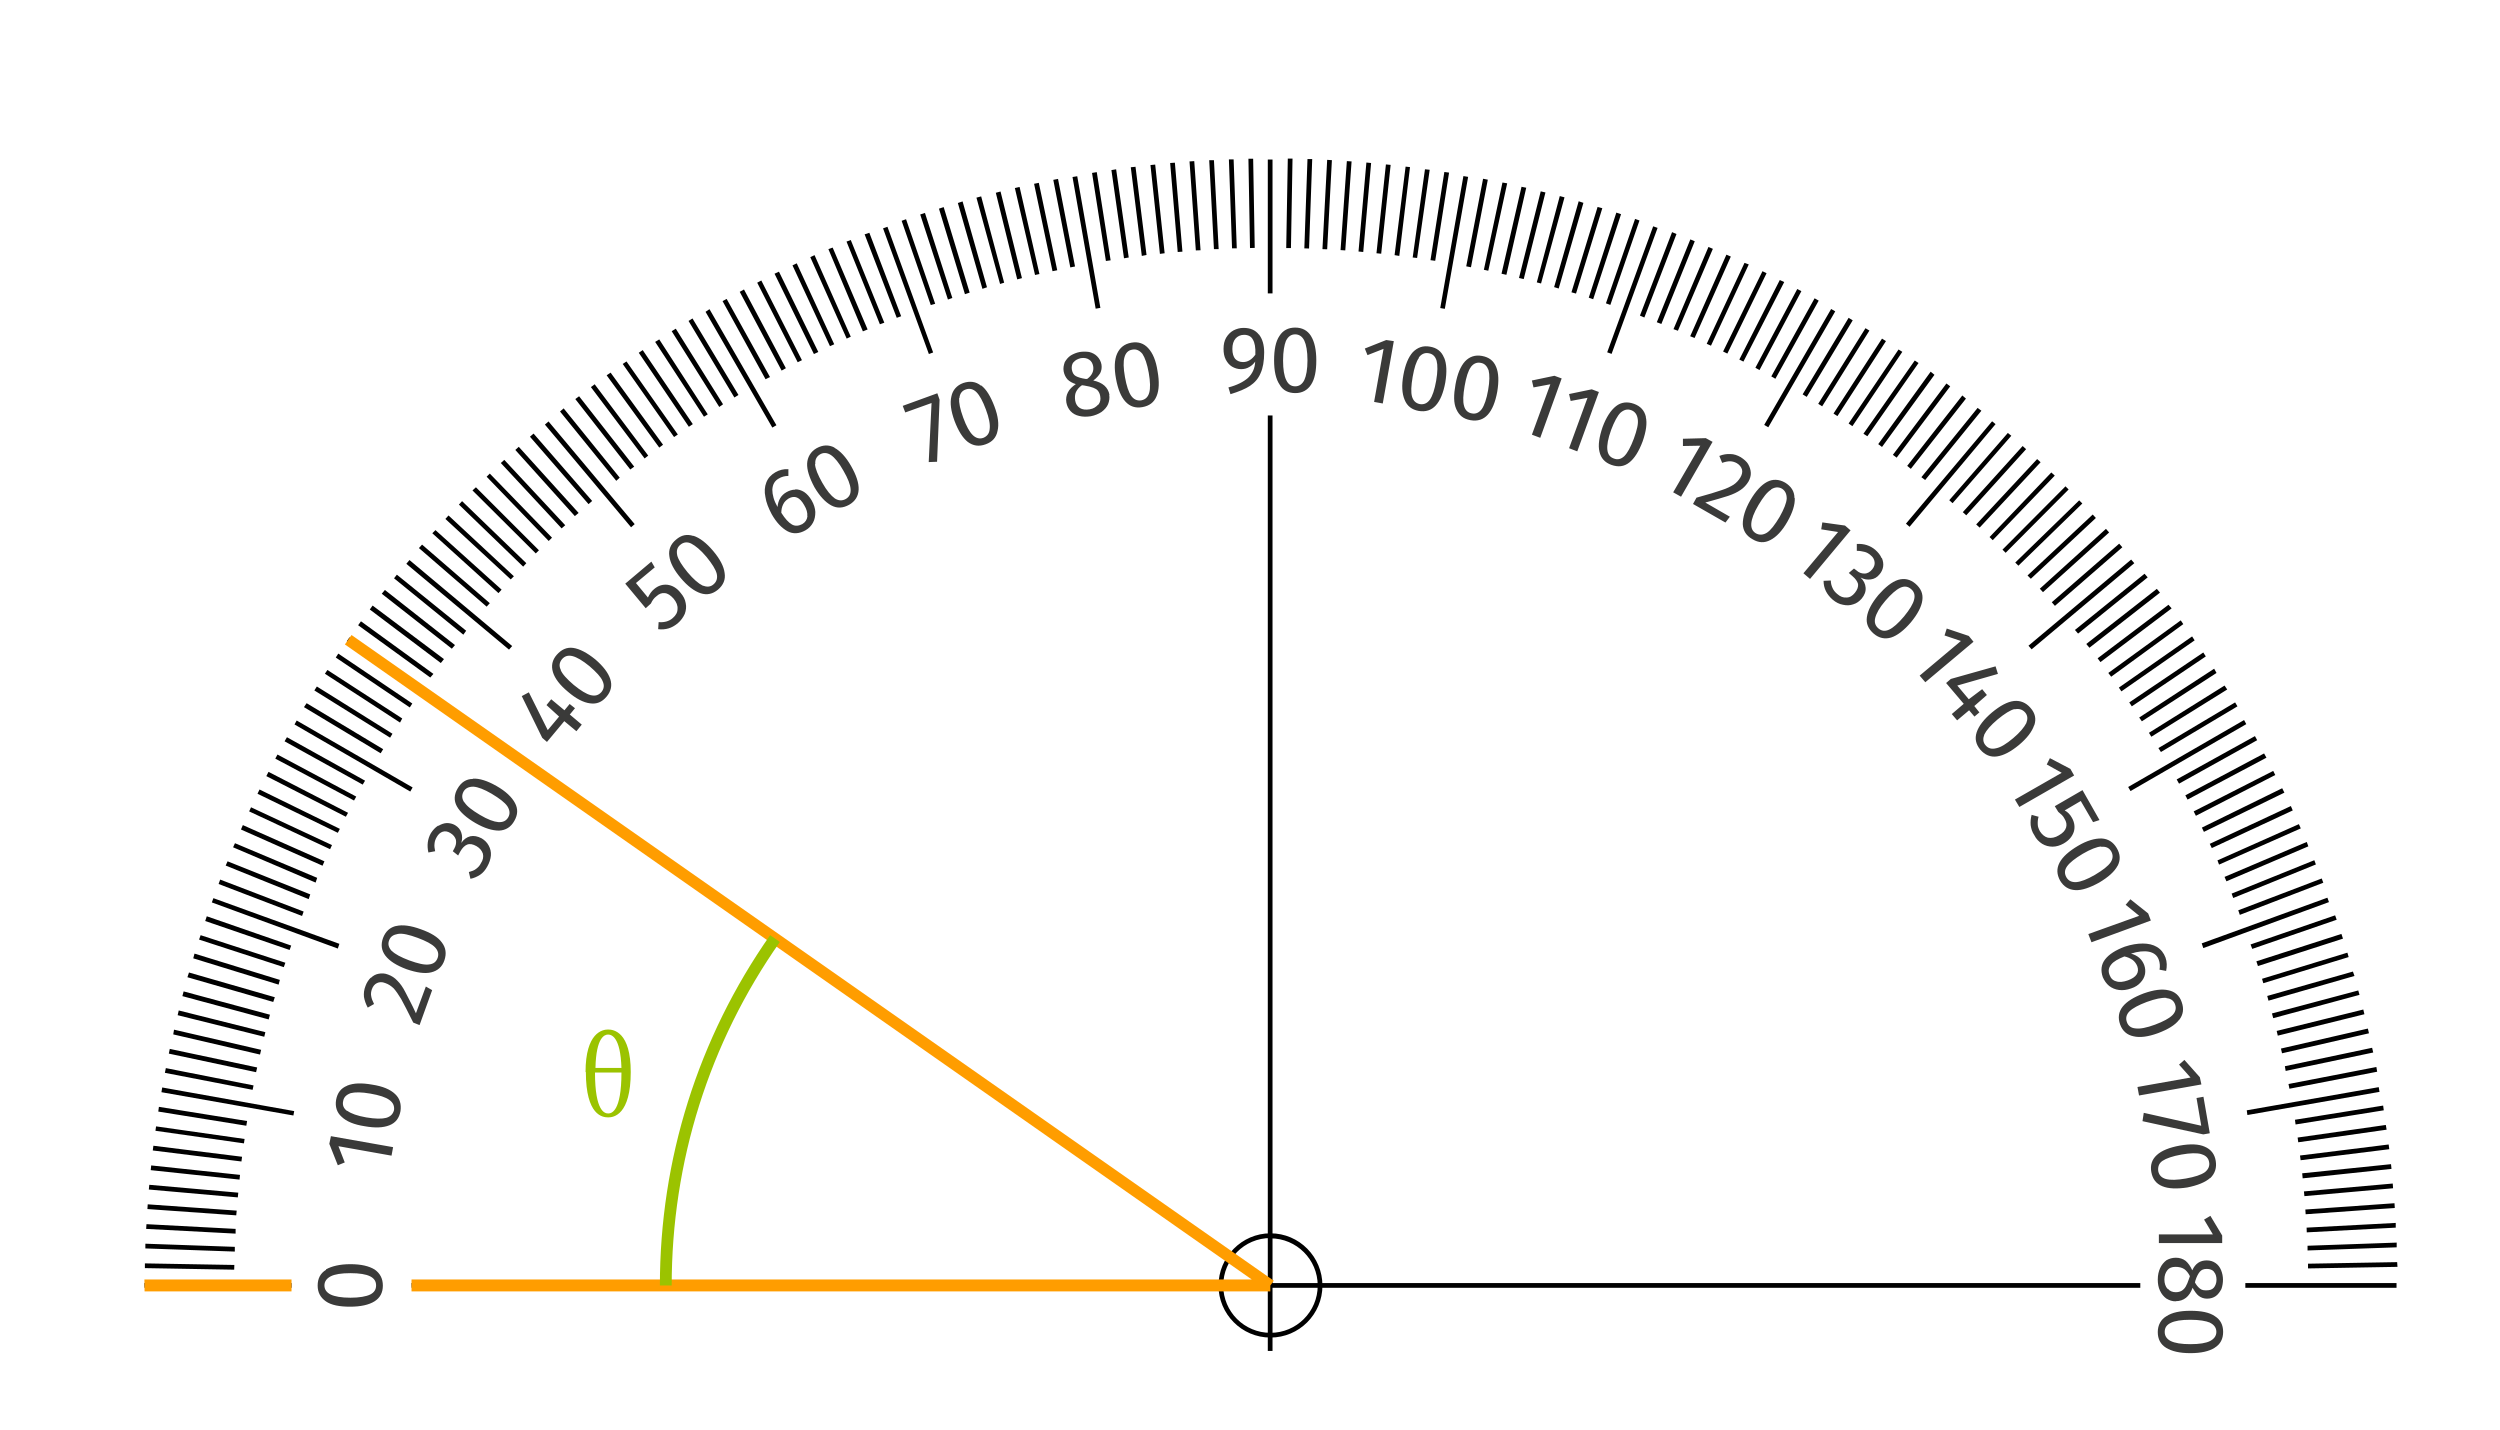 <svg xmlns="http://www.w3.org/2000/svg" viewBox="0 0 158.74 90.82" enable-background="new 0 0 158.74 90.82"><style type="text/css">.st0{fill:#3A3A39;} .st1{fill:#FF9D00;} .st2{fill:#9BC300;}</style><g id="XMLID_24_"><path d="M142.57 81.47h9.6v.3h-9.6zM26.13 81.47H135.9v.3H26.14zM9.17 81.47h9.34v.3H9.18zM10.25 69.35l.05-.3 8.38 1.5-.05.28zM13.45 57.3l.1-.27 8 2.9-.1.3zM18.7 46l.14-.25L26.2 50l-.15.26zM25.8 35.8l.2-.24 6.52 5.46-.2.23zM34.6 26.96l.23-.2 5.47 6.52-.23.2zM49.04 27.15L44.8 19.8l.25-.17L49.3 27zM56.07 14.5l.28-.1 2.9 7.98-.27.1zM69.57 19.6l-1.47-8.36.3-.05 1.47 8.36zM80.5 10.13h.3v8.5h-.3zM80.5 26.38h.3v59.4h-.3zM91.45 19.56l1.47-8.38.3.05-1.48 8.38zM102.05 22.37l2.92-8 .28.1-2.92 8zM112.28 27.13l-.26-.15 4.25-7.36.26.15zM121.25 33.45l-.23-.2 5.47-6.5.22.18zM129 41.23l-.2-.23 6.52-5.47.2.23zM135.28 50.23l-.15-.26 7.36-4.25.14.26zM139.9 60.2l-.1-.3 7.98-2.9.1.28zM142.7 70.8l-.04-.3 8.38-1.47.05.3zM14.87 80.62l-5.67-.1v-.3l5.68.1zM9.23 79.27v-.3l5.68.2v.3zM9.28 78.03l.02-.3 5.66.3v.3zM15 77.17l-5.64-.4.02-.3 5.65.4zM9.45 75.53l.03-.3 5.65.5-.03.3zM9.57 74.3l.03-.3 5.64.6-.03.3zM9.7 73.05l.04-.3 5.63.7-.04.3zM9.87 71.8l.04-.28 5.62.8-.04.28zM10.05 70.58l.04-.3 5.6.9-.05.3zM10.47 68.12l.06-.3 5.57 1.1-.06.28zM10.72 66.9l.06-.3 5.55 1.18-.07.3zM11 65.68l.05-.3 5.53 1.28-.07.3zM16.78 65.83l-5.5-1.37.07-.3 5.5 1.38zM11.58 63.25l.08-.3 5.48 1.48-.08.3zM11.9 62.05l.1-.3 5.45 1.57-.1.3zM12.27 60.85l.08-.3 5.42 1.67-.08.3zM12.64 59.66l.1-.28 5.38 1.75-.1.28zM13.03 58.48l.1-.3 5.36 1.86-.1.28zM13.88 56.13l.1-.28 5.3 2.03-.1.28zM14.33 54.96l.12-.27 5.25 2.1-.1.3zM14.8 53.8l.12-.26 5.22 2.2-.1.3zM20.48 54.97l-5.18-2.3.12-.28 5.18 2.3zM20.96 53.92l-5.14-2.4.12-.26 5.14 2.4zM21.45 52.88l-5.1-2.48.13-.27 5.1 2.5zM21.96 51.86l-5.05-2.58.14-.27 5.05 2.6zM22.48 50.83l-5-2.66.14-.26 5 2.67zM23.03 49.82l-4.96-2.75.15-.26 4.96 2.76zM19.3 44.9l.17-.25 4.86 2.92-.16.26zM19.96 43.84l.16-.25 4.8 3-.15.25zM25.4 45.88l-4.77-3.1.16-.24 4.75 3.08zM21.32 41.75l.16-.25 4.7 3.17-.16.25zM26.67 43.97l-4.65-3.25.17-.25 4.64 3.25zM22.74 39.7l.18-.25 4.6 3.34-.2.23zM23.48 38.7l.18-.25 4.53 3.4-.2.25zM24.24 37.7l.2-.24 4.45 3.5-.2.23zM29.42 40.3l-4.4-3.58.18-.23 4.4 3.56zM26.6 34.8l.2-.22 4.3 3.72-.2.22zM31.65 37.66l-4.2-3.8.2-.2 4.2 3.78zM28.28 32.95l.2-.22 4.15 3.86-.2.2zM29.14 32.04l.2-.22 4.08 3.94-.2.22zM30 31.14l.22-.2 4 4-.2.2zM34.84 34.35l-3.94-4.08.2-.2 3.95 4.07zM31.8 29.4l.22-.2 3.87 4.15-.23.2zM36.5 32.77l-3.78-4.2.22-.2 3.8 4.2zM33.65 27.73l.23-.2 3.72 4.28-.23.2zM39.13 30.53l-3.57-4.4.23-.2 3.56 4.4zM36.53 25.34l.24-.18 3.5 4.47-.25.18zM37.52 24.58l.24-.18 3.4 4.53-.23.18zM38.52 23.83l.25-.17 3.33 4.58-.24.18zM42.8 27.75l-3.26-4.64.24-.16 3.26 4.64zM40.56 22.4l.25-.17 3.18 4.7-.25.17zM44.7 26.46l-3.1-4.75.26-.16 3.08 4.76zM42.65 21.03l.26-.16 3 4.8-.24.17zM43.72 20.38l.25-.16 2.92 4.86-.26.16zM45.88 19.12l.26-.14 2.75 4.96-.28.14zM46.97 18.53l.27-.15 2.66 5-.27.15zM50.65 23l-2.57-5.05.26-.14 2.58 5.06zM51.68 22.48l-2.5-5.1.28-.13 2.5 5.1zM52.7 21.98l-2.38-5.13.27-.13 2.38 5.14zM51.45 16.33l.27-.13 2.3 5.18-.26.12zM52.6 15.82l.27-.1 2.22 5.2-.3.12zM53.75 15.34l.27-.1 2.13 5.25-.28.1zM54.9 14.88l.3-.1 2.02 5.3-.28.1zM57.25 14.02l.28-.1 1.85 5.37-.28.08zM58.43 13.62l.3-.1 1.74 5.4-.28.1zM59.62 13.25l.3-.1 1.65 5.43-.3.1zM62.38 18.34l-1.56-5.45.3-.1 1.55 5.45zM63.5 18.03L62 12.55l.3-.08 1.46 5.48zM63.23 12.24l.3-.08 1.36 5.5-.3.08zM64.44 11.94l.3-.07L66 17.4l-.28.06zM65.66 11.67l.3-.06 1.17 5.55-.3.06zM66.88 11.42l.3-.06 1.08 5.56-.3.06zM69.34 10.98l.3-.05.88 5.6-.3.04zM70.57 10.8l.3-.05.8 5.6-.3.05zM72.5 16.25l-.7-5.63.3-.03.7 5.6zM73.05 10.48l.3-.03.6 5.63-.3.04zM74.3 10.35l.3-.02.48 5.65-.3.02zM75.93 15.9l-.4-5.65.3-.02.4 5.66zM76.78 10.17h.3l.3 5.65h-.3zM78.03 10.12h.3l.2 5.65h-.3zM79.37 15.75l-.1-5.67h.3l.1 5.66zM81.97 15.75h-.3l.1-5.68h.3zM82.82 15.77l.2-5.67h.3l-.2 5.68zM83.97 15.82l.3-5.67.3.02-.3 5.66zM85.42 15.9l-.3-.02.4-5.65.3.02zM86.26 15.97l.5-5.65.3.03-.5 5.65zM87.4 16.08l.6-5.64.3.03-.6 5.64zM88.55 16.2l.7-5.62.28.03-.68 5.64zM89.7 16.35l.78-5.6.3.03-.8 5.6zM90.83 16.52l.88-5.6.3.04-.88 5.6zM93.4 16.97l-.3-.06 1.07-5.56.3.06zM94.22 17.13l1.18-5.54.3.05-1.2 5.55zM95.34 17.38l1.27-5.52.3.06-1.26 5.53zM96.75 17.72l-.3-.07 1.38-5.5.3.07zM97.58 17.93l1.46-5.48.3.08L97.85 18zM98.68 18.23l1.56-5.45.3.1-1.57 5.44zM99.78 18.56l1.66-5.42.3.08-1.67 5.42zM100.88 18.9l1.75-5.4.3.1-1.77 5.4zM101.97 19.26l1.85-5.36.28.1-1.85 5.36zM104.13 20.04l2.04-5.3.28.12-2.04 5.3zM105.2 20.46l2.13-5.26.28.12-2.12 5.25zM106.26 20.9l2.22-5.22.28.12-2.22 5.2zM107.32 21.35l2.3-5.18.28.12-2.3 5.17zM108.64 21.95l-.27-.12 2.4-5.14.27.1zM109.68 22.45l-.27-.13 2.5-5.1.26.13zM110.7 22.96l-.26-.13 2.57-5.05.28.13zM111.72 23.5l-.26-.15 2.66-5 .26.14zM112.73 24.05l-.26-.15 2.75-4.96.26.15zM114.72 25.2l-.26-.16 2.92-4.86.26.16zM115.7 25.8l-.25-.16 3-4.8.25.15zM116.67 26.42l-.25-.16 3.08-4.76.25.16zM117.62 27.06l-.24-.17 3.17-4.7.24.15zM118.57 27.7l-.25-.16 3.26-4.65.24.16zM119.5 28.38l-.24-.18 3.33-4.6.24.2zM120.43 29.06l-.24-.18 3.4-4.53.24.18zM121.1 29.58l3.5-4.47.23.2-3.5 4.46zM122 30.3l3.57-4.4.24.18-3.57 4.4zM123.77 31.76l3.72-4.27.22.18-3.73 4.28zM124.85 32.72l-.22-.2 3.8-4.2.22.2zM125.7 33.5l-.22-.2 3.87-4.15.22.2zM126.53 34.3l-.2-.2 3.92-4.1.22.2zM127.35 35.1l-.2-.2 4-4.02.2.2zM128.16 35.92l-.2-.2 4.06-3.95.2.2zM128.74 36.54l4.14-3.87.2.22-4.13 3.86zM129.72 37.6l-.2-.22 4.2-3.8.2.23zM130.28 38.24l4.28-3.72.2.23-4.28 3.72zM131.95 40.23l-.2-.23 4.42-3.57.2.23zM132.67 41.13l-.2-.24 4.48-3.5.2.24zM133.37 42.04l-.18-.24 4.5-3.4.2.23zM134.05 42.97l-.18-.24 4.6-3.34.16.24zM134.7 43.9l-.16-.24 4.65-3.25.16.25zM135.2 44.6l4.7-3.17.16.25-4.7 3.17zM136 45.8l-.17-.24 4.76-3.1.15.27zM136.6 46.78l-.15-.25 4.8-3 .17.25zM137.05 47.5l4.87-2.9.15.25-4.86 2.9zM138.36 49.76l-.15-.27 4.97-2.75.14.26zM138.9 50.77l-.14-.27 5-2.66.15.27zM139.43 51.8l-.14-.28 5.05-2.57.13.26zM139.94 52.82l-.13-.27 5.1-2.5.14.28zM140.44 53.85l-.13-.27 5.15-2.4.12.28zM140.9 54.9l-.1-.27 5.17-2.3.12.27zM141.25 55.68l5.22-2.22.1.28-5.2 2.22zM141.8 57.02l-.1-.28 5.25-2.12.1.27zM142.12 57.8l5.3-2.02.1.27-5.3 2.04zM142.9 59.97l5.37-1.85.1.28-5.36 1.85zM143.37 61.34l-.1-.3 5.4-1.74.1.3zM143.63 62.15l5.42-1.66.08.28-5.42 1.66zM144.04 63.54l-.08-.3 5.44-1.55.1.28zM144.34 64.65l-.08-.3 5.48-1.46.08.28zM144.63 65.76l-.07-.3 5.5-1.36.07.3zM144.9 66.88l-.07-.3 5.52-1.27.07.3zM145.08 67.7l5.54-1.17.07.3-5.56 1.17zM145.37 69.13l-.06-.3 5.58-1.08.05.3zM145.72 71.1l5.6-.9.04.3-5.6.9zM145.93 72.53l-.04-.3 5.6-.8.05.3zM146.08 73.67l-.04-.3 5.63-.7.04.3zM146.18 74.5l5.64-.58.03.3-5.64.6zM146.32 75.95l-.03-.3 5.64-.5.02.3zM146.4 77.1l-.02-.3 5.66-.4.02.3zM146.46 77.95l5.66-.3v.3l-5.65.3zM146.52 79.4v-.3l5.66-.2v.3zM146.55 80.54v-.3l5.66-.1.02.3zM80.67 84.93c-1.83 0-3.3-1.5-3.3-3.3s1.47-3.32 3.3-3.32 3.3 1.5 3.3 3.32-1.48 3.3-3.3 3.3zm0-6.32c-1.66 0-3 1.36-3 3.02s1.34 3 3 3c1.65 0 3-1.34 3-3s-1.35-3-3-3z"/></g><path d="M20.7 80.6c.36-.2.87-.33 1.55-.33s1.18.12 1.54.34c.34.24.52.57.52 1.02s-.18.78-.53 1-.88.34-1.55.34-1.2-.1-1.54-.34-.52-.56-.52-1 .17-.78.53-1zm.3 1.6c.25.12.67.2 1.25.2.57 0 1-.08 1.25-.2.26-.13.38-.32.38-.58 0-.26-.12-.45-.38-.58-.26-.13-.68-.2-1.25-.2-.58 0-1 .07-1.25.2s-.4.32-.4.58c0 .26.14.45.4.58zM79.94 21.24c.22.28.33.66.33 1.14 0 .55-.08 1-.23 1.32-.14.34-.37.6-.67.8-.3.2-.72.37-1.24.53L78 24.6c.54-.14.95-.35 1.24-.6.28-.27.44-.6.46-1.04-.1.14-.22.26-.37.34-.16.1-.34.14-.53.14-.2 0-.4-.06-.57-.16-.17-.1-.3-.26-.4-.45s-.14-.42-.14-.68c0-.28.05-.5.16-.7.12-.2.27-.36.47-.47.2-.1.4-.16.64-.16.43 0 .75.14.97.42zm-.23 1.27c.02-.44-.04-.76-.16-.95-.1-.2-.3-.3-.56-.3-.23 0-.42.1-.54.24-.13.15-.2.37-.2.66 0 .28.07.5.18.63.12.13.3.2.5.2.3 0 .57-.16.8-.5zM83.25 21.35c.22.36.33.87.33 1.54s-.1 1.18-.33 1.53c-.23.36-.57.54-1 .54-.45 0-.8-.18-1-.54-.24-.35-.35-.87-.35-1.54s.1-1.2.34-1.55c.22-.35.56-.53 1-.53.44 0 .78.18 1 .53zm-1.6.3c-.1.25-.18.66-.18 1.24 0 .57.07.98.2 1.24.12.26.3.4.57.4.26 0 .45-.14.58-.4.12-.26.2-.67.2-1.25s-.08-1-.2-1.25-.32-.4-.58-.4c-.26 0-.45.14-.58.4zM21 72.14l3.96.7-.1.54-3.37-.6.4 1.03-.44.18-.54-1.36.1-.48zM22.05 68.93c.4-.16.9-.18 1.58-.06.66.1 1.15.3 1.46.6.3.28.4.64.34 1.08-.08.44-.3.74-.7.9-.4.16-.92.18-1.58.06-.66-.1-1.15-.3-1.46-.6-.3-.27-.42-.63-.35-1.07.08-.44.3-.74.7-.9zm0 1.6c.24.18.64.32 1.2.42.58.1 1 .1 1.27.03.28-.08.44-.25.5-.5.03-.26-.06-.47-.3-.64-.23-.17-.63-.3-1.2-.4-.56-.1-.98-.1-1.25-.03-.28.1-.44.26-.48.5-.06.26.03.48.26.64zM23.54 62.1c.15-.15.32-.24.5-.27.2-.04.4-.03.6.05.22.08.42.2.6.4.17.17.34.4.5.72s.4.75.67 1.34l.63-1.7.4.23-.8 2.22-.4-.16c-.35-.7-.6-1.2-.77-1.5-.17-.28-.32-.5-.47-.67-.16-.15-.33-.27-.54-.34-.2-.08-.37-.07-.52 0-.15.07-.26.2-.33.4-.05.14-.07.3-.04.43.02.14.08.3.18.5l-.4.23c-.13-.24-.2-.46-.24-.68-.02-.23 0-.45.1-.7.07-.2.2-.4.34-.53zM25.15 58.8c.4-.1.93-.03 1.56.2.65.23 1.1.5 1.35.85.25.33.3.7.16 1.12s-.43.67-.84.77c-.4.1-.93.02-1.57-.2-.64-.24-1.08-.52-1.34-.86-.25-.33-.3-.7-.15-1.12.16-.42.44-.68.85-.77zm-.27 1.58c.2.2.57.4 1.1.6.55.2.97.3 1.25.26.3-.03.47-.17.56-.42.08-.24.03-.46-.17-.67s-.57-.4-1.1-.6c-.55-.2-.96-.3-1.25-.25s-.47.16-.56.4c-.1.25-.03.47.16.68zM27.85 52.43c.17-.1.34-.16.52-.17.18 0 .36.04.52.13.2.12.34.28.4.48.07.2.07.42 0 .65.15-.22.34-.36.57-.42.23-.05.47 0 .72.13.2.12.35.27.45.46.1.18.16.4.14.63-.02.23-.1.47-.23.7-.12.22-.27.4-.45.52s-.4.22-.62.26l-.1-.43c.18-.05.34-.1.46-.2.13-.1.23-.2.3-.35.14-.2.18-.42.13-.62-.07-.2-.2-.35-.4-.47-.23-.13-.43-.17-.6-.1-.15.06-.3.2-.43.43l-.14.26-.34-.27.1-.18c.1-.18.13-.36.1-.54-.05-.18-.17-.33-.36-.44-.16-.1-.32-.13-.48-.08-.15.05-.28.16-.38.34-.08.14-.13.27-.14.42-.02.14 0 .3.04.48l-.43.08c-.1-.45-.05-.86.16-1.23.13-.2.28-.36.45-.47zM30.03 49.44c.42-.02.92.14 1.5.47s.97.7 1.17 1.08c.2.37.18.75-.04 1.13-.22.4-.55.6-.97.62-.43 0-.93-.15-1.5-.48s-.98-.7-1.18-1.06-.18-.76.05-1.14c.22-.38.54-.6.96-.6zm-.54 1.5c.15.25.48.5.98.8s.9.44 1.17.46c.3.02.5-.08.63-.3.13-.23.1-.46-.05-.7-.16-.24-.5-.5-1-.8-.48-.28-.87-.43-1.16-.45-.3 0-.5.1-.62.3-.13.23-.12.46.04.7zM36.17 44.7l.34.27-.33.4.76.64-.34.42-.77-.64-1.1 1.32-.3-.26-1.3-2.65.45-.24 1.2 2.4.72-.86-.8-.73.3-.37.84.7.33-.4zM36.4 41.14c.4.06.87.3 1.4.73.5.43.82.85.95 1.25s.05.78-.24 1.12-.62.48-1.04.42c-.42-.05-.9-.3-1.4-.73-.52-.43-.84-.85-.96-1.25s-.05-.77.24-1.1.63-.5 1.05-.44zm-.8 1.4c.1.26.4.58.83.95.44.36.8.58 1.08.65.3.07.5 0 .68-.2.16-.2.2-.42.07-.7-.1-.25-.4-.57-.83-.94-.44-.36-.8-.57-1.08-.64-.28-.07-.5 0-.67.2-.16.2-.2.42-.07.68zM41.58 36.02l-1.2 1 .76.92c.1-.2.22-.4.4-.54.26-.22.54-.3.84-.27.3.04.6.2.84.52.17.2.28.4.32.65.05.23.02.46-.06.68-.1.22-.24.42-.45.6-.2.16-.38.26-.58.32-.2.06-.43.08-.66.05l.03-.45c.2.02.35 0 .5-.04.13-.04.27-.1.4-.22.2-.17.3-.36.3-.57.02-.22-.07-.44-.25-.66-.2-.22-.38-.34-.57-.35-.17-.02-.35.04-.52.2-.08.06-.15.13-.2.2-.06.07-.1.16-.15.26l-.33.3-1.3-1.56 1.66-1.4.22.38zM44.03 34.02c.4.13.82.45 1.25.96s.68.98.73 1.4c.07.42-.08.77-.42 1.06-.34.28-.7.36-1.1.23-.4-.13-.83-.45-1.26-.96s-.68-.97-.73-1.4c-.06-.4.08-.76.42-1.04.34-.3.7-.37 1.1-.24zM43 35.26c.07.28.3.64.66 1.08.37.44.7.72.95.84.27.1.5.1.7-.08.2-.17.26-.4.2-.67-.07-.28-.3-.64-.66-1.08-.37-.44-.7-.7-.95-.83s-.5-.1-.7.07c-.2.16-.26.38-.2.66zM50.5 31.07c.2 0 .38.06.56.17.18.12.34.3.48.54.14.24.22.5.23.73 0 .26-.04.48-.15.68s-.26.36-.47.48c-.4.23-.8.25-1.15.06-.36-.2-.7-.55-1-1.08-.2-.38-.35-.74-.4-1.1-.07-.33-.05-.64.06-.92s.3-.48.57-.64c.26-.15.54-.22.83-.2v.43c-.22 0-.43.05-.62.17-.25.14-.38.37-.4.7 0 .32.1.7.33 1.1.04-.43.23-.75.57-.94.18-.1.36-.16.56-.16zm.76 1.7c.02-.2-.04-.44-.2-.7-.28-.5-.6-.63-.98-.42-.15.1-.27.2-.35.37-.08.16-.12.34-.12.54.24.38.46.62.67.74.2.12.43.1.66-.02.2-.12.3-.28.33-.5zM52.98 28.43c.37.2.73.58 1.06 1.16s.5 1.08.48 1.5-.22.74-.6.96c-.4.22-.77.24-1.14.04-.37-.2-.73-.58-1.07-1.16-.32-.6-.48-1.1-.46-1.5s.22-.75.6-.97c.4-.22.77-.23 1.14-.04zm-1.23 1.04c.02.3.18.68.46 1.18s.56.83.8 1c.24.15.47.16.7.03.22-.13.32-.33.3-.62-.02-.3-.17-.68-.46-1.18-.28-.5-.55-.82-.78-.98-.24-.16-.48-.18-.7-.05-.22.13-.33.34-.3.62zM59.52 24.98l.14.4-.16 3.94-.53.02.18-3.75-1.67.6-.16-.42 2.2-.8zM62.3 24.47c.33.25.6.7.84 1.33s.3 1.15.2 1.56c-.08.42-.33.7-.75.85-.43.16-.8.1-1.14-.15-.33-.26-.6-.7-.84-1.33-.23-.63-.3-1.15-.2-1.56.08-.4.34-.7.75-.85.42-.14.8-.1 1.13.17zm-1.4.8c-.02.3.06.7.26 1.25s.4.9.6 1.1c.2.2.44.27.68.18.24-.1.38-.28.4-.56.04-.3-.04-.7-.24-1.24-.2-.54-.4-.9-.6-1.1-.2-.2-.44-.26-.68-.17-.24.08-.38.27-.4.55zM70.43 25.06c.04.2 0 .42-.07.6s-.23.36-.42.5c-.2.13-.42.22-.68.27-.27.04-.5.04-.74-.02-.22-.05-.4-.15-.54-.3s-.23-.33-.27-.55c-.04-.24 0-.46.1-.65.1-.2.27-.36.5-.52-.22-.07-.4-.17-.53-.3-.12-.14-.2-.3-.24-.5-.04-.22 0-.4.07-.6.1-.16.2-.3.38-.42.17-.1.36-.18.57-.22.2-.03.4-.03.6 0 .2.05.37.14.5.27.15.15.24.32.28.53.03.2 0 .38-.08.54-.1.16-.23.32-.44.47.6.13.94.43 1.03.92zM68.16 23c-.1.12-.13.3-.1.48.04.2.12.33.25.4.15.08.35.14.62.18h.1c.17-.12.27-.25.33-.38s.08-.27.05-.44c-.04-.18-.12-.32-.25-.4-.14-.1-.32-.13-.53-.1-.2.05-.36.13-.46.26zm1.58 2.7c.12-.15.16-.33.12-.54-.02-.14-.07-.25-.14-.34-.07-.1-.18-.15-.3-.2s-.33-.1-.57-.14l-.15-.02c-.18.12-.3.27-.38.43-.07.15-.08.34-.05.55.04.22.14.37.3.47.17.1.37.12.62.08s.4-.15.54-.3zM72.9 22.1c.3.32.5.8.6 1.47.12.66.1 1.2-.06 1.58-.16.4-.46.62-.9.7s-.8-.04-1.08-.35c-.28-.3-.48-.8-.6-1.46-.12-.66-.1-1.2.07-1.58s.46-.62.9-.7.8.04 1.08.35zm-1.5.58c-.08.27-.07.7.03 1.26s.23.96.4 1.2c.17.23.38.32.64.28.25-.05.42-.2.5-.48.08-.28.07-.7-.03-1.27-.1-.56-.24-.96-.4-1.2-.18-.22-.4-.32-.64-.27-.26.04-.42.2-.5.48zM88.5 21.67l-.7 3.95-.55-.1.6-3.37-1.02.4-.17-.42 1.36-.54.48.07zM91.7 22.72c.16.38.18.9.07 1.57-.12.65-.32 1.14-.6 1.45s-.65.43-1.1.35c-.42-.08-.72-.3-.88-.7-.17-.4-.2-.92-.08-1.58.12-.66.32-1.14.6-1.45.3-.3.65-.43 1.08-.35.44.07.74.3.9.7zm-1.6 0c-.18.24-.3.64-.4 1.2-.1.57-.12 1-.04 1.27.08.26.24.42.5.47.25.04.46-.05.63-.28.17-.24.3-.64.4-1.2.1-.57.1-1 .03-1.27-.08-.28-.25-.44-.5-.48-.26-.05-.47.05-.64.28zM95 23.3c.16.38.18.9.07 1.57-.12.66-.32 1.15-.6 1.46s-.65.43-1.1.35-.72-.3-.9-.7-.17-.9-.05-1.58c.12-.66.32-1.14.6-1.45.28-.3.64-.43 1.08-.35.44.08.74.3.9.7zm-1.6 0c-.18.24-.3.64-.4 1.2-.1.57-.12 1-.04 1.27.07.27.24.44.5.48.25.05.46-.05.63-.28.16-.23.3-.63.4-1.2.1-.56.1-.98.03-1.26-.1-.26-.25-.43-.5-.47-.26-.05-.47.05-.64.28zM99.16 24.03L97.8 27.8l-.53-.2 1.17-3.2-1.07.2-.1-.44 1.43-.3.46.17zM101.52 24.9l-1.37 3.76-.52-.2 1.17-3.2-1.07.2-.1-.44 1.44-.3.45.17zM104.5 26.47c.1.4.02.93-.2 1.56-.24.64-.52 1.08-.85 1.34s-.7.3-1.13.15c-.42-.15-.67-.43-.76-.84-.1-.4-.02-.93.2-1.57.23-.62.52-1.06.85-1.32s.72-.3 1.14-.15.67.43.76.84zm-1.6-.27c-.2.2-.4.57-.6 1.1-.2.55-.27.97-.24 1.25.03.3.16.47.4.56.25.1.47.05.68-.15.2-.2.4-.57.6-1.1.2-.55.3-.96.25-1.25-.04-.28-.17-.47-.4-.56-.26-.1-.48-.03-.7.16zM108.74 28.06l-2 3.48-.5-.28 1.72-2.96-1.1.02v-.46l1.45-.04.44.24zM111 29.47c.1.17.16.36.17.55s-.05.38-.15.56c-.12.2-.3.4-.5.53-.2.14-.47.27-.8.38-.33.1-.8.25-1.44.42l1.56.9-.28.37L107.5 32l.22-.4c.74-.2 1.28-.37 1.6-.48.32-.1.57-.23.75-.34.18-.12.33-.28.44-.47.1-.17.14-.34.1-.5-.05-.16-.16-.3-.33-.4-.14-.08-.3-.12-.43-.12-.14 0-.3.03-.5.1l-.18-.44c.25-.1.48-.13.7-.12.23 0 .45.08.66.2.2.13.37.27.48.45zM113.96 31.63c.02.42-.14.92-.47 1.5s-.7.97-1.08 1.16c-.37.2-.75.18-1.13-.05-.4-.22-.6-.54-.62-.96 0-.43.14-.93.48-1.52.34-.58.7-.97 1.06-1.16s.75-.18 1.14.04c.38.23.6.55.6.97zm-1.5-.54c-.25.15-.5.47-.8.97s-.44.9-.46 1.18c-.02.3.08.5.3.63.23.12.46.1.7-.05.24-.16.5-.5.8-1 .28-.5.43-.88.45-1.16 0-.3-.1-.5-.3-.63-.23-.13-.47-.1-.7.05zM117.5 33.68l-2.57 3.08-.42-.36 2.2-2.62-1.07-.17.07-.44 1.44.2.37.32zM119.5 35.45c.07.18.1.36.07.54-.03.17-.1.33-.22.47-.16.2-.34.3-.56.33-.22.03-.43 0-.65-.12.2.2.3.4.32.64.02.24-.06.47-.25.7-.15.17-.32.3-.53.36-.22.08-.43.08-.66.03-.23-.04-.45-.15-.66-.33-.18-.16-.32-.33-.42-.53-.1-.2-.15-.42-.15-.66l.46-.02c0 .2.05.35.12.5.06.13.16.25.28.35.2.18.4.25.6.23.2 0 .37-.1.53-.3.16-.2.22-.38.2-.56-.05-.17-.16-.33-.36-.5l-.23-.2.33-.28.16.12c.15.14.32.2.5.2.2 0 .36-.1.5-.27.12-.15.17-.3.15-.46-.02-.17-.1-.32-.27-.45-.12-.1-.24-.17-.38-.2s-.3-.07-.48-.06v-.44c.45-.03.85.1 1.17.37.18.16.32.33.4.52zM122.06 38.12c-.05.4-.3.88-.73 1.4-.43.5-.85.83-1.25.96-.4.12-.77.04-1.1-.24-.35-.3-.5-.64-.44-1.06s.3-.88.73-1.4c.44-.5.85-.83 1.25-.96.4-.12.77-.04 1.1.24.35.3.5.64.44 1.06zm-1.4-.8c-.26.12-.58.4-.95.83s-.57.8-.64 1.08 0 .5.2.67c.2.17.42.2.68.08.26-.12.58-.4.95-.84.36-.44.58-.8.64-1.08.07-.27 0-.5-.2-.66-.2-.17-.42-.2-.68-.08zM125.32 40.74l-3.07 2.58-.36-.42 2.62-2.2-1.04-.35.14-.44 1.4.47.3.37zM125.7 45.22l-.33.28-.34-.4-.76.64-.34-.4.76-.65-1.12-1.32.3-.26 2.84-.8.15.48-2.58.74.73.87.85-.64.3.37-.8.7.32.4zM129.16 46.05c-.13.4-.45.82-.96 1.25-.52.43-.98.67-1.4.73-.42.06-.77-.1-1.06-.43-.28-.34-.36-.7-.23-1.1.13-.4.46-.83.97-1.26.52-.43.98-.68 1.4-.73.4-.04.76.1 1.05.44.3.34.37.7.24 1.1zm-1.24-1.03c-.28.07-.64.3-1.08.66-.44.37-.72.7-.84.95-.1.26-.1.5.08.7.17.2.4.25.67.18.28-.05.64-.27 1.08-.64.44-.37.7-.7.83-.95.1-.25.1-.48-.07-.68-.18-.2-.4-.26-.68-.2zM131.7 49.24l-3.48 2-.28-.47 2.97-1.7-.95-.53.2-.4 1.3.68.24.42zM132.9 52.2l-.78-1.34-1.02.6c.2.1.35.27.46.47.17.3.2.6.12.88-.1.3-.3.55-.65.75-.23.13-.47.2-.7.2-.24 0-.46-.06-.66-.18-.2-.13-.38-.3-.5-.55-.14-.2-.2-.42-.23-.63-.02-.22 0-.44.06-.66l.44.12c-.05.18-.06.34-.05.5 0 .13.06.28.14.43.13.2.3.35.5.4.22.04.46 0 .7-.15.26-.15.4-.3.46-.5.05-.17.02-.36-.1-.55-.05-.1-.1-.17-.17-.24-.06-.06-.14-.13-.23-.2l-.22-.36 1.76-1.02 1.08 1.9-.4.13zM134.46 54.97c-.2.38-.6.73-1.17 1.07-.6.33-1.1.5-1.5.48-.43-.02-.75-.22-.98-.6-.22-.4-.23-.77-.04-1.14.2-.38.6-.73 1.17-1.07s1.08-.48 1.5-.47c.42.02.74.23.96.6.24.4.25.77.06 1.14zm-1.05-1.22c-.27.02-.66.17-1.16.46-.5.3-.83.56-1 .8s-.17.47-.04.7c.13.22.34.32.63.3.28-.02.68-.17 1.18-.46.5-.3.83-.55 1-.8.15-.23.16-.46.04-.68-.13-.23-.34-.33-.63-.3zM136.57 58.45l-3.77 1.38-.2-.52 3.23-1.16-.86-.7.3-.35 1.13.9.17.45zM136.2 61.85c-.04.2-.13.37-.28.53-.14.16-.34.3-.6.38-.27.1-.53.13-.77.1s-.45-.12-.63-.26c-.18-.15-.3-.33-.4-.55-.15-.44-.1-.82.15-1.14s.66-.58 1.24-.8c.42-.14.8-.2 1.15-.2.35 0 .65.07.9.22s.43.38.54.67c.1.28.1.56.04.85l-.42-.08c.04-.2.03-.43-.05-.64-.1-.27-.3-.43-.62-.5-.32-.06-.7-.02-1.14.12.43.12.7.36.84.73.07.2.08.38.05.57zm-1.83.46c.2.07.46.04.74-.06.55-.2.74-.5.6-.9-.07-.17-.17-.3-.3-.4-.15-.1-.32-.18-.52-.22-.4.16-.7.33-.84.52-.16.2-.2.4-.1.66.08.22.23.36.43.4zM138.36 64.76c-.25.33-.7.6-1.33.84-.63.23-1.15.3-1.56.2-.4-.08-.7-.33-.85-.75-.15-.42-.1-.8.16-1.13.26-.33.7-.6 1.33-.84.65-.23 1.17-.3 1.58-.2.4.08.7.33.84.75.15.42.1.8-.16 1.13zm-.8-1.4c-.3-.02-.7.06-1.25.26-.53.2-.9.4-1.1.6-.2.2-.25.44-.16.68.08.24.27.38.55.4.28.04.7-.04 1.24-.24.53-.2.9-.4 1.1-.6s.26-.44.17-.68c-.08-.24-.27-.38-.55-.4zM139.77 68.86l-3.95.7-.1-.54 3.37-.6-.73-.82.34-.3.98 1.1.1.46zM140.3 71.96l-.4.07-3.86-.84.08-.53 3.65.82-.3-1.76.44-.08.4 2.3zM140.33 74.8c-.3.27-.8.47-1.45.6-.66.1-1.2.08-1.58-.08-.4-.16-.62-.46-.7-.9s.04-.8.35-1.08c.3-.28.8-.48 1.46-.6.67-.12 1.2-.1 1.58.07.4.17.63.47.7.9s-.04.8-.35 1.1zm-.56-1.52c-.27-.08-.7-.07-1.26.03s-.96.24-1.2.4-.3.4-.27.65c.05.25.2.42.48.5.3.08.7.07 1.28-.03.56-.1.96-.23 1.2-.4.22-.17.32-.4.27-.64-.04-.25-.2-.42-.48-.5zM141.1 78.93h-4.02v-.55h3.43l-.56-.94.4-.24.75 1.25v.48zM138.15 82.63c-.22 0-.4-.06-.6-.18-.16-.12-.3-.28-.4-.5-.1-.2-.14-.45-.14-.7 0-.3.06-.53.15-.73s.23-.37.4-.5c.18-.1.37-.16.6-.16.24 0 .45.07.62.2.16.14.3.33.42.6.1-.22.22-.37.38-.48.15-.1.33-.15.54-.15.22 0 .4.06.56.17s.27.26.35.45c.08.2.12.4.12.6 0 .2-.03.4-.1.6-.1.18-.2.33-.35.44s-.34.17-.56.17c-.2 0-.37-.06-.52-.17s-.27-.3-.4-.52c-.2.57-.57.85-1.07.85zm-.5-.8c.12.15.3.22.5.22.14 0 .26-.03.36-.08.1-.06.2-.15.27-.27s.15-.3.22-.52l.05-.15c-.1-.2-.22-.35-.36-.45-.16-.1-.34-.14-.56-.14-.22 0-.4.07-.5.2-.13.16-.2.35-.2.6s.07.45.2.6zm2.93-1.08c-.1-.12-.26-.18-.46-.18s-.34.06-.44.18-.2.3-.28.56l-.03.12c.1.18.2.3.33.4s.25.1.42.1c.2 0 .34-.05.45-.17.1-.12.17-.3.17-.5s-.05-.38-.16-.5zM140.62 85.58c-.35.22-.86.34-1.54.34s-1.18-.12-1.54-.34-.53-.56-.53-1 .2-.8.54-1c.36-.24.87-.35 1.54-.35s1.2.1 1.54.34c.36.22.53.56.53 1s-.17.78-.53 1zm-.3-1.6c-.24-.1-.66-.18-1.24-.18s-1 .07-1.25.2c-.25.12-.38.3-.38.57 0 .26.13.45.38.58.26.13.68.2 1.25.2.58 0 1-.07 1.25-.2s.4-.32.4-.58c0-.26-.14-.45-.4-.58z" class="st0"/><path d="M26.13 81.24h54.53V82H26.13zM9.17 81.24h9.34V82H9.18zM21.9 40.92l.42-.6 58.56 41-.43.6z" class="st1"/><path d="M42.65 81.62h-.75c0-8 2.42-15.7 7-22.24l.62.43c-4.5 6.42-6.87 13.96-6.87 21.82zM37.18 68.07c0-2.5 1.07-2.7 1.43-2.7.37 0 1.44.17 1.44 2.7 0 2.74-1.1 2.88-1.43 2.88-.36 0-1.42-.12-1.42-2.88zm.6.03c0 2.5.63 2.6.84 2.6.2 0 .84-.1.84-2.6H37.8zm1.68-.28c-.06-2-.64-2.13-.85-2.13-.2 0-.76.14-.8 2.12h1.66z" class="st2"/></svg>